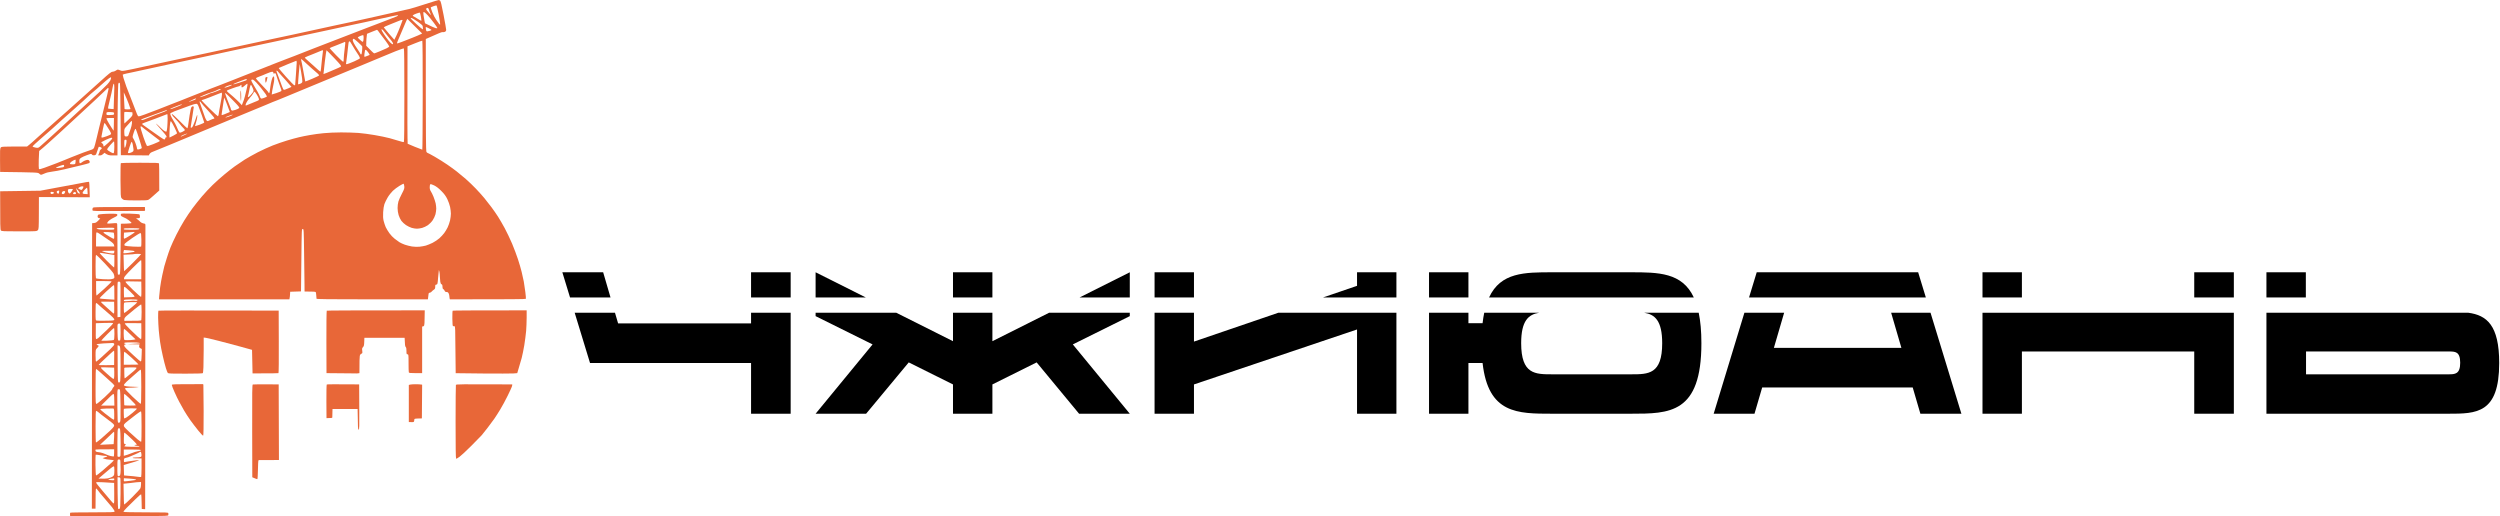<?xml version="1.0" encoding="UTF-8"?> <svg xmlns="http://www.w3.org/2000/svg" width="707" height="146" viewBox="0 0 707 146" fill="none"><path fill-rule="evenodd" clip-rule="evenodd" d="M34.209 60.502C34.298 60.383 34.963 60.354 36.692 60.413C37.992 60.472 39.175 60.546 39.308 60.59C39.5 60.65 39.574 60.842 39.574 61.197C39.574 61.7 39.559 61.715 38.465 61.73L38.894 62.056C39.145 62.233 39.5 62.544 39.692 62.751C39.899 62.958 40.283 63.151 40.594 63.195C41.111 63.269 41.126 63.299 41.126 63.906C41.126 64.246 41.111 82.405 41.052 144.002L40.091 143.928L40.047 142.004C40.032 140.938 39.988 139.976 39.943 139.858C39.884 139.695 39.396 140.095 38.288 141.19C37.416 142.048 36.278 143.158 35.776 143.662C35.258 144.18 34.874 144.668 34.918 144.742C34.963 144.831 37.239 144.89 41.273 144.89C47.141 144.89 47.554 144.905 47.599 145.142C47.628 145.29 47.628 145.526 47.599 145.66C47.554 145.911 47.141 145.926 41.229 145.926C37.756 145.926 31.519 145.941 19.844 146L19.799 145.556C19.77 145.304 19.814 145.068 19.873 144.994C19.932 144.934 22.77 144.89 26.154 144.89C31.519 144.89 32.347 144.86 32.406 144.668C32.45 144.535 32.14 144.017 31.682 143.44C31.238 142.892 30.233 141.708 29.45 140.82C28.667 139.932 27.854 138.941 27.662 138.63C27.47 138.334 27.233 138.112 27.159 138.156C27.071 138.201 27.012 139.311 27.012 143.854H25.977L26.051 63.121L26.642 63.062C27.115 63.032 27.352 62.884 28.357 61.789L27.972 61.671C27.706 61.597 27.603 61.464 27.603 61.197C27.603 60.99 27.691 60.783 27.78 60.709C27.884 60.65 28.504 60.561 29.154 60.516C29.805 60.472 30.972 60.428 31.741 60.442C33.027 60.457 33.145 60.487 33.189 60.753C33.219 60.99 33.041 61.138 32.376 61.449C31.903 61.671 31.283 62.026 31.002 62.248C30.721 62.455 30.426 62.766 30.366 62.944C30.248 63.269 30.248 63.269 31.652 63.166C33.041 63.047 33.071 63.047 33.145 63.388C33.174 63.565 33.219 66.806 33.219 70.595C33.219 74.383 33.278 77.535 33.337 77.595C33.396 77.669 33.574 77.699 33.736 77.669C34.032 77.625 34.032 77.477 34.179 63.269L35.687 63.239C36.574 63.21 37.209 63.136 37.209 63.047C37.209 62.973 36.855 62.633 36.426 62.292C36.012 61.967 35.347 61.582 34.948 61.449C34.549 61.301 34.224 61.079 34.179 60.946C34.135 60.797 34.15 60.605 34.209 60.502ZM33.263 139.444C33.293 142.255 33.367 143.928 33.455 143.958C33.529 143.987 33.706 143.943 33.825 143.869C34.002 143.75 34.047 143.084 34.091 139.68C34.12 137.461 34.091 135.492 34.046 135.315C33.987 135.078 33.854 134.974 33.603 134.974H33.233L33.263 139.444ZM39.884 136.306C39.027 136.336 38.702 136.351 38.628 136.38C38.539 136.41 37.682 136.513 36.707 136.617L34.933 136.794C34.992 141.574 35.051 142.67 35.155 142.67C35.229 142.67 36.263 141.723 37.431 140.568C38.598 139.399 39.633 138.274 39.722 138.052C39.81 137.83 39.884 137.342 39.884 136.972V136.306ZM29.066 136.38C27.558 136.306 27.189 136.321 27.174 136.484C27.174 136.588 27.972 137.609 28.948 138.748C29.938 139.888 31.017 141.175 31.357 141.59C31.697 142.019 32.051 142.374 32.155 142.374C32.302 142.374 32.332 141.723 32.302 139.473L32.273 136.573C31.238 136.513 30.1 136.439 29.066 136.38ZM35.022 135.699C34.992 136.158 34.992 136.173 35.628 136.099C35.968 136.069 36.588 135.995 36.987 135.951C37.401 135.906 37.933 135.818 38.17 135.773C38.51 135.714 38.554 135.67 38.392 135.581C38.273 135.507 37.46 135.403 36.603 135.344L35.037 135.241L35.022 135.699ZM32.081 135.3C31.933 135.3 31.578 135.359 31.283 135.403C30.987 135.463 30.692 135.537 30.632 135.596C30.559 135.64 30.854 135.729 31.283 135.773C31.697 135.833 32.11 135.832 32.184 135.803C32.273 135.758 32.332 135.625 32.332 135.507C32.332 135.374 32.214 135.285 32.081 135.3ZM32.155 131.866C32.051 131.866 31.593 132.177 31.15 132.547C30.706 132.917 29.79 133.701 29.095 134.279L27.854 135.344C29.332 135.418 30.085 135.359 30.499 135.285C30.898 135.196 31.445 135.004 31.711 134.871C31.977 134.723 32.214 134.471 32.258 134.308C32.303 134.145 32.347 133.539 32.347 132.947C32.347 132.162 32.288 131.866 32.155 131.866ZM39.795 127.782C39.722 127.752 39.589 127.782 39.5 127.856C39.426 127.93 38.938 128.181 38.406 128.403C37.874 128.61 37.179 128.921 36.854 129.069C36.529 129.232 35.997 129.409 35.672 129.469C35.111 129.587 35.081 129.631 35.037 130.135C35.022 130.445 35.066 130.682 35.155 130.682C35.229 130.682 35.776 130.593 36.367 130.475C36.958 130.371 37.904 130.238 38.48 130.179C39.456 130.105 39.485 130.105 38.997 130.297C38.717 130.401 37.697 130.727 36.736 130.993L34.992 131.496L35.081 134.456C37.372 134.634 38.436 134.737 38.923 134.826C39.411 134.9 39.855 134.93 39.914 134.9C39.973 134.856 40.032 133.672 40.032 132.236V129.646C38.037 129.646 37.52 129.587 37.52 129.498C37.52 129.424 37.919 129.35 38.436 129.35C38.953 129.35 39.515 129.306 39.707 129.247C40.002 129.143 40.047 129.054 40.002 128.477C39.973 128.122 39.884 127.796 39.795 127.782ZM33.633 129.942C33.263 129.942 33.248 129.987 33.204 130.875C33.175 131.378 33.174 132.443 33.189 133.243C33.233 134.574 33.248 134.678 33.529 134.678C33.692 134.678 33.884 134.545 33.972 134.382C34.046 134.219 34.12 133.509 34.12 132.799C34.12 132.088 34.091 131.156 34.061 130.727C34.017 130.001 34.002 129.942 33.633 129.942ZM28.164 128.714C27.603 128.595 27.115 128.551 27.056 128.595C27.012 128.626 26.982 129.958 26.997 131.526C27.012 133.257 27.085 134.411 27.174 134.456C27.248 134.501 28.105 133.864 29.051 133.05C30.012 132.236 31.105 131.274 31.49 130.904C31.874 130.534 32.199 130.209 32.199 130.164C32.199 130.135 31.682 130.061 31.046 130.001C30.425 129.957 29.701 129.839 29.465 129.735L29.021 129.557C30.1 129.232 30.381 129.084 30.337 129.025C30.307 128.965 30.026 128.906 29.716 128.906C29.421 128.906 28.711 128.817 28.164 128.714ZM33.692 121.062C33.618 121.062 33.485 121.151 33.381 121.255C33.263 121.388 33.204 122.468 33.204 125.073C33.204 127.056 33.219 128.802 33.219 128.951C33.234 129.128 33.352 129.202 33.603 129.202C33.884 129.202 33.987 129.113 34.061 128.803C34.106 128.58 34.12 126.893 34.105 125.058C34.091 123.238 34.017 121.58 33.958 121.403C33.884 121.21 33.766 121.062 33.692 121.062ZM32.273 127.056C28.297 127.056 27.115 127.086 27.056 127.13C27.012 127.16 26.982 127.308 26.997 127.456C27.012 127.604 27.174 127.752 27.351 127.796C27.544 127.826 27.987 127.9 28.356 127.944C28.726 128.003 29.391 128.225 29.834 128.433C30.278 128.64 30.913 128.877 31.238 128.951C31.563 129.01 31.933 129.084 32.051 129.099C32.228 129.128 32.273 128.936 32.273 128.092V127.056ZM35.007 128.906C35.628 128.773 36.382 128.492 37.076 128.211C37.771 127.915 38.657 127.633 39.056 127.589C39.456 127.545 39.81 127.426 39.825 127.323C39.869 127.175 39.322 127.13 37.446 127.13H35.007V128.906ZM35.303 122.409C35.096 122.232 35.066 122.409 35.037 123.86C35.007 125.458 35.007 125.502 35.332 125.576C35.657 125.635 35.657 125.65 35.421 125.902C35.273 126.05 35.155 126.213 35.155 126.242C35.155 126.287 36.115 126.331 37.298 126.361C38.643 126.375 39.441 126.346 39.441 126.242C39.441 126.168 39.19 126.094 38.879 126.094C38.584 126.094 38.229 126.035 38.111 125.946C37.933 125.843 37.978 125.813 38.288 125.813C38.51 125.798 38.702 125.754 38.702 125.695C38.702 125.635 38.199 125.073 37.564 124.452C36.928 123.83 36.204 123.164 35.968 122.972C35.716 122.779 35.421 122.527 35.303 122.409ZM32.243 122.113C32.169 122.113 31.918 122.32 31.682 122.572C31.43 122.824 30.573 123.652 29.76 124.407L28.282 125.784C31.253 125.65 32.125 125.606 32.14 125.606C32.155 125.591 32.214 124.792 32.258 123.845C32.317 122.883 32.303 122.114 32.243 122.113ZM27.204 116.193C27.071 116.179 27.026 117.17 27.026 120.618C27.026 123.06 27.071 125.102 27.13 125.132C27.189 125.177 27.884 124.674 28.652 124.008C29.421 123.342 30.529 122.365 31.105 121.817C31.697 121.284 32.214 120.678 32.258 120.47C32.332 120.16 32.228 119.997 31.416 119.36C30.913 118.946 30.071 118.31 29.539 117.925C29.007 117.555 28.312 117.007 27.987 116.711C27.662 116.43 27.307 116.193 27.204 116.193ZM39.84 116.326C39.736 116.326 39.086 116.77 38.392 117.303C37.712 117.836 36.721 118.606 36.189 119.02C35.657 119.42 35.17 119.864 35.096 120.012C35.022 120.145 35.007 120.382 35.051 120.544C35.096 120.707 35.746 121.418 36.514 122.113C37.268 122.809 38.332 123.771 38.879 124.23C39.633 124.851 39.899 125.014 39.958 124.836C40.002 124.718 40.032 122.75 40.032 120.47C40.032 117.2 39.988 116.326 39.84 116.326ZM33.884 110.155C33.795 110.081 33.603 110.051 33.441 110.081C33.174 110.14 33.16 110.288 33.189 114.787C33.233 119.064 33.248 119.449 33.485 119.538C33.662 119.597 33.81 119.538 33.943 119.346C34.091 119.138 34.12 118.102 34.091 114.669C34.061 111.812 33.987 110.229 33.884 110.155ZM31.977 115.512C31.814 115.512 30.928 115.527 30.012 115.542C29.036 115.572 28.356 115.646 28.356 115.734C28.356 115.823 28.933 116.341 29.642 116.889C30.352 117.436 31.194 118.073 31.49 118.295C31.8 118.517 32.11 118.694 32.199 118.694C32.288 118.694 32.332 118.102 32.302 117.111C32.273 115.631 32.243 115.512 31.977 115.512ZM38.702 115.586C38.702 115.498 38.022 115.453 36.914 115.483C35.923 115.498 35.081 115.557 35.037 115.616C34.992 115.675 34.977 116.267 35.007 116.948C35.022 117.629 35.066 118.235 35.096 118.295C35.125 118.354 35.406 118.265 35.702 118.088C36.012 117.91 36.81 117.303 37.475 116.756C38.155 116.193 38.702 115.675 38.702 115.586ZM32.199 111.516C32.096 111.265 31.874 111.428 30.337 112.967L28.593 114.698H32.347C32.332 112.464 32.273 111.679 32.199 111.516ZM36.544 112.582C35.805 111.872 35.17 111.339 35.125 111.398C35.081 111.472 35.066 112.182 35.081 112.996C35.111 113.81 35.14 114.535 35.14 114.595C35.155 114.654 35.879 114.698 36.781 114.698C37.667 114.698 38.406 114.669 38.406 114.624C38.406 114.595 38.288 114.402 38.14 114.225C37.992 114.032 37.283 113.307 36.544 112.582ZM27.174 104.339C27.071 104.339 27.026 106.1 27.026 109.297C27.026 114.047 27.041 114.254 27.292 114.225C27.455 114.195 28.49 113.352 29.598 112.33C30.751 111.265 31.652 110.333 31.711 110.11C31.77 109.918 31.933 109.622 32.081 109.489C32.228 109.341 32.347 109.163 32.347 109.075C32.347 109.001 32.125 108.719 31.859 108.453C31.578 108.186 30.839 107.506 30.189 106.929C29.553 106.366 28.992 105.863 28.948 105.819C28.903 105.789 28.519 105.434 28.09 105.049C27.662 104.664 27.248 104.339 27.174 104.339ZM39.81 104.546C39.721 104.516 39.322 104.812 38.909 105.197C38.495 105.582 37.8 106.203 37.357 106.559C36.928 106.929 36.204 107.565 35.776 107.965C35.347 108.379 35.007 108.808 35.037 108.927C35.066 109.075 35.347 109.193 35.82 109.252C36.219 109.311 37.224 109.37 38.037 109.385C39.456 109.415 39.47 109.43 38.628 109.533C38.14 109.592 37.224 109.652 36.588 109.652C35.85 109.667 35.406 109.74 35.347 109.859C35.288 109.977 36.056 110.821 37.446 112.153C38.672 113.322 39.721 114.239 39.81 114.21C39.899 114.18 39.958 112.434 39.958 109.371C39.958 106.322 39.899 104.575 39.81 104.546ZM33.278 102.888C33.307 107.994 33.307 108.127 33.603 108.172C33.825 108.201 33.913 108.098 34.002 107.728C34.061 107.447 34.105 105.404 34.105 103.169C34.105 100.92 34.046 98.789 33.987 98.433C33.913 97.901 33.825 97.753 33.574 97.708L33.248 97.664L33.278 102.888ZM32.273 103.969C29.701 103.865 28.815 103.865 28.637 103.895C28.371 103.969 28.637 104.25 30.219 105.656C32.022 107.254 32.125 107.313 32.243 106.988C32.303 106.795 32.332 106.041 32.317 105.301L32.273 103.969ZM36.928 103.895C35.613 103.895 35.155 103.954 35.14 104.087C35.125 104.191 35.14 104.871 35.155 105.597C35.17 106.337 35.199 106.973 35.244 107.003C35.273 107.047 35.687 106.751 36.145 106.337C36.618 105.937 37.313 105.345 37.697 105.049C38.081 104.738 38.465 104.353 38.554 104.191C38.702 103.909 38.643 103.895 36.928 103.895ZM32.243 99.173C32.169 99.173 31.756 99.529 31.297 99.943C30.854 100.372 29.908 101.245 29.199 101.897C28.49 102.548 27.898 103.14 27.913 103.199C27.913 103.258 28.889 103.288 30.086 103.273L32.273 103.229C32.332 100.077 32.303 99.174 32.243 99.173ZM35.214 99.484C35.081 99.455 35.022 99.869 35.022 101.305L35.007 103.155C38.214 103.155 39.145 103.11 39.145 103.051C39.145 102.992 38.303 102.178 37.283 101.231C36.248 100.298 35.318 99.514 35.214 99.484ZM31.756 96.998C31.46 96.998 30.352 97.042 29.273 97.116C28.15 97.19 27.322 97.309 27.322 97.397C27.322 97.471 27.455 97.575 27.617 97.619C27.78 97.649 27.913 97.753 27.913 97.841C27.913 97.915 27.706 98.182 27.47 98.433C27.026 98.863 27.026 98.877 27.026 100.579C27.026 101.615 27.085 102.281 27.174 102.281C27.248 102.281 27.898 101.749 28.608 101.112C29.317 100.476 30.455 99.425 31.135 98.789C32.022 97.945 32.347 97.531 32.317 97.323C32.273 97.087 32.14 97.013 31.756 96.998ZM37.298 96.82C36.322 96.82 35.421 96.85 35.303 96.894C35.184 96.939 35.111 97.027 35.125 97.101C35.14 97.175 35.303 97.249 35.48 97.264C35.805 97.279 35.79 97.279 35.45 97.383C35.184 97.457 35.096 97.575 35.125 97.767C35.14 97.93 35.45 98.33 35.79 98.655C36.13 98.981 37.106 99.869 37.933 100.653C38.776 101.423 39.559 102.104 39.677 102.163C39.81 102.237 39.899 102.178 39.943 102.015C39.988 101.867 40.032 101.068 40.062 100.224L40.106 98.7C39.352 98.315 39.293 98.211 39.367 97.841L39.441 97.397L35.968 97.338C38.716 97.175 39.544 97.116 39.589 97.101C39.618 97.087 39.529 97.013 39.367 96.953C39.204 96.879 38.273 96.82 37.298 96.82ZM32.243 92.78C32.169 92.75 31.342 93.505 30.381 94.467C29.436 95.429 28.652 96.258 28.652 96.317C28.652 96.376 29.391 96.391 30.307 96.347C31.224 96.302 32.051 96.213 32.155 96.154C32.288 96.095 32.347 95.577 32.362 94.438C32.362 93.55 32.317 92.795 32.243 92.78ZM33.78 91.478C33.677 91.478 33.499 91.537 33.381 91.596C33.204 91.7 33.189 92.114 33.233 93.993C33.293 96.139 33.322 96.287 33.603 96.332C33.766 96.362 33.943 96.287 34.002 96.184C34.061 96.08 34.105 95.118 34.105 94.067C34.105 93.002 34.076 91.981 34.046 91.803C34.002 91.626 33.884 91.478 33.78 91.478ZM35.79 93.549C35.45 93.224 35.125 93.002 35.066 93.061C35.007 93.106 34.963 93.683 34.978 94.349C34.992 95 35.037 95.695 35.081 95.873C35.14 96.184 35.229 96.213 36.145 96.199C36.692 96.199 37.416 96.139 37.741 96.08L38.332 95.962C36.84 94.541 36.13 93.86 35.79 93.549ZM39.958 91.403C35.82 91.329 35.303 91.359 35.303 91.507C35.303 91.611 35.909 92.291 36.662 93.031C37.416 93.772 38.421 94.719 38.879 95.148C39.352 95.562 39.795 95.917 39.884 95.917C39.973 95.917 40.017 95.089 39.988 93.653L39.958 91.403ZM31.977 91.374C31.889 91.3 30.765 91.285 29.465 91.329L27.1 91.403C27.041 94.763 27.085 95.754 27.159 95.843C27.248 95.932 27.47 95.844 27.795 95.592C28.061 95.37 29.14 94.364 30.204 93.342C31.386 92.218 32.066 91.448 31.977 91.374ZM39.929 86.105C39.855 86.061 38.997 86.697 38.022 87.481C37.047 88.281 36.012 89.154 35.702 89.42C35.332 89.761 35.155 90.042 35.155 90.323V90.737C39.485 90.737 39.884 90.693 39.958 90.516C39.988 90.382 40.032 89.361 40.047 88.222C40.047 87.097 40.002 86.135 39.929 86.105ZM27.204 85.691C27.071 85.706 27.026 86.283 27.026 88.147C27.026 90.545 27.026 90.59 27.351 90.663C27.544 90.708 28.711 90.723 29.982 90.693C32.14 90.663 32.273 90.634 32.317 90.368C32.347 90.131 31.844 89.613 30.174 88.192C28.962 87.171 27.854 86.194 27.691 86.016C27.529 85.839 27.307 85.691 27.204 85.691ZM33.692 79.638C33.544 79.638 33.367 79.682 33.307 79.727C33.233 79.787 33.189 82.051 33.204 84.758L33.233 89.701L34.046 89.627C34.105 82.391 34.091 80.141 34.046 79.963C34.002 79.771 33.854 79.638 33.692 79.638ZM32.273 85.336C29.214 85.262 28.489 85.306 28.519 85.38C28.549 85.469 29.273 86.15 30.13 86.904C30.972 87.659 31.756 88.355 31.859 88.458C31.962 88.577 32.11 88.665 32.199 88.665C32.288 88.665 32.332 88.029 32.302 86.993L32.273 85.336ZM37.002 85.439C35.687 85.469 35.14 85.528 35.081 85.661C35.037 85.765 35.007 86.446 35.007 87.186C35.007 87.97 35.066 88.517 35.155 88.517C35.229 88.517 36.086 87.866 37.032 87.082C37.992 86.298 38.79 85.602 38.805 85.528C38.835 85.454 38.007 85.424 37.002 85.439ZM36.987 84.67C35.731 84.684 35.111 84.744 35.051 84.862C35.007 84.951 35.022 85.084 35.096 85.158C35.17 85.217 35.835 85.202 36.588 85.114C37.342 85.025 38.037 84.995 38.14 85.055C38.244 85.099 38.48 85.099 38.657 85.055C38.85 84.995 38.953 84.892 38.923 84.818C38.879 84.729 38.096 84.67 36.987 84.67ZM32.228 80.629C32.154 80.585 31.179 81.399 30.071 82.42C28.962 83.456 28.09 84.344 28.164 84.388C28.223 84.448 29.199 84.551 30.307 84.611L32.347 84.744C32.361 81.591 32.317 80.659 32.228 80.629ZM35.258 81.103C35.199 81.118 35.111 81.207 35.066 81.31C35.037 81.414 35.022 82.095 35.037 82.805L35.081 84.107C37.253 84.063 37.948 83.989 38.037 83.9C38.135 83.801 37.717 83.313 36.781 82.435C35.997 81.71 35.317 81.103 35.258 81.103ZM39.958 79.623C36.175 79.519 35.569 79.549 35.495 79.682C35.436 79.786 36.234 80.659 37.593 81.961C38.805 83.13 39.855 84.033 39.914 83.959C39.973 83.9 40.017 82.894 39.988 81.739L39.958 79.623ZM27.174 81.562C27.174 82.701 27.233 83.604 27.307 83.589C27.366 83.574 28.342 82.716 29.45 81.71C30.558 80.688 31.49 79.771 31.534 79.667C31.593 79.519 31.105 79.49 29.391 79.49H27.174V81.562ZM27.204 72.105C27.056 72.09 27.026 72.815 27.026 75.301C27.026 77.077 27.071 78.602 27.13 78.691C27.204 78.779 28.031 78.898 29.169 78.957C30.411 79.031 31.297 79.016 31.711 78.898C32.258 78.764 32.347 78.691 32.347 78.335C32.347 78.113 32.258 77.699 32.14 77.418C32.022 77.122 30.913 75.819 29.657 74.502C28.416 73.185 27.307 72.105 27.204 72.105ZM39.914 73.555C39.84 73.511 38.731 74.561 37.431 75.864C35.687 77.625 35.081 78.35 35.081 78.602V78.972H39.958C40.017 74.843 39.973 73.599 39.914 73.555ZM38.938 71.794C38.421 71.794 37.978 71.823 37.948 71.853C37.904 71.897 37.224 71.942 36.411 71.971L34.933 72.031C35.007 75.567 35.066 76.633 35.096 76.678C35.125 76.707 36.219 75.686 37.52 74.384C38.82 73.081 39.884 71.957 39.884 71.897C39.884 71.838 39.456 71.794 38.938 71.794ZM28.622 71.527C28.416 71.483 28.238 71.513 28.224 71.587C28.209 71.661 29.096 72.608 30.189 73.718C31.283 74.813 32.214 75.671 32.273 75.642C32.317 75.597 32.347 74.783 32.347 73.836V72.119C29.761 71.72 28.844 71.572 28.622 71.527ZM32.347 70.906C29.569 70.906 28.8 70.95 28.829 71.009C28.874 71.069 29.361 71.231 29.923 71.379C30.485 71.527 31.238 71.661 31.608 71.675C32.228 71.705 32.273 71.69 32.302 71.305L32.347 70.906ZM34.963 71.098C34.904 71.305 34.874 71.528 34.904 71.587C34.948 71.661 35.525 71.631 36.204 71.527C36.884 71.424 37.593 71.305 37.8 71.261C38.037 71.202 38.126 71.128 38.022 71.039C37.948 70.95 37.239 70.847 36.47 70.802L35.066 70.699L34.963 71.098ZM39.722 65.903C39.603 65.889 38.554 66.525 37.401 67.309C36.248 68.094 35.258 68.878 35.199 69.041C35.14 69.219 35.184 69.396 35.318 69.485C35.436 69.559 36.5 69.677 37.667 69.737C38.835 69.796 39.854 69.796 39.914 69.737C39.973 69.677 40.002 68.804 39.988 67.783C39.958 66.273 39.899 65.933 39.722 65.903ZM27.381 65.711C27.204 65.711 27.159 66.037 27.159 67.709V69.707H32.332C32.273 68.967 31.977 68.701 30.558 67.753C29.627 67.132 28.578 66.421 28.238 66.17C27.884 65.918 27.499 65.711 27.381 65.711ZM30.603 65.637C29.701 65.578 29.243 65.608 29.243 65.711C29.228 65.785 29.48 66.007 29.79 66.2C30.086 66.392 30.736 66.791 31.224 67.073C31.711 67.369 32.169 67.576 32.228 67.546C32.288 67.517 32.317 67.117 32.302 66.658C32.273 66.2 32.199 65.8 32.11 65.785C32.036 65.755 31.357 65.696 30.603 65.637ZM37.845 65.593C37.697 65.608 37.017 65.652 36.322 65.696L35.066 65.785C34.977 67.472 34.992 67.546 35.244 67.472C35.391 67.428 36.101 67.028 36.81 66.584C37.519 66.14 38.096 65.741 38.096 65.667C38.096 65.608 37.978 65.578 37.845 65.593ZM32.332 64.675C32.332 64.394 32.243 64.379 30.529 64.409C29.524 64.424 28.401 64.453 28.017 64.483C27.632 64.512 27.307 64.572 27.307 64.631C27.307 64.705 27.617 64.793 28.017 64.868C28.401 64.927 29.524 64.971 30.529 64.971C32.243 64.971 32.332 64.956 32.332 64.675ZM37.209 64.527C35.347 64.527 34.992 64.557 34.992 64.749C34.992 64.942 35.303 64.971 36.884 64.971C37.919 64.971 38.909 64.942 39.101 64.897C39.278 64.853 39.426 64.749 39.426 64.675C39.426 64.586 38.598 64.527 37.209 64.527Z" fill="#E86738"></path><path d="M71.497 108.734C71.615 108.69 73.315 108.66 78.812 108.705L78.886 130.09L76.182 130.105C74.704 130.12 73.403 130.12 73.3 130.105C73.211 130.105 73.093 130.179 73.064 130.268C73.019 130.371 72.975 131.57 72.945 132.932C72.916 134.279 72.856 135.433 72.783 135.477C72.723 135.522 72.383 135.433 71.349 134.974L71.319 121.891C71.29 110.57 71.32 108.794 71.497 108.734Z" fill="#E86738"></path><path d="M128.929 108.853C129.003 108.66 129.993 108.631 144.875 108.705L144.831 109.075C144.816 109.282 144.269 110.51 143.619 111.812C142.984 113.115 142.008 114.92 141.461 115.808C140.929 116.696 140.176 117.866 139.806 118.398C139.437 118.931 138.594 120.056 137.944 120.914C137.294 121.773 136.525 122.735 136.244 123.06C135.964 123.386 134.619 124.747 133.274 126.094C131.929 127.441 130.451 128.817 129.978 129.158C129.52 129.513 129.062 129.765 128.988 129.72C128.884 129.675 128.84 126.064 128.84 119.36C128.84 113.707 128.884 108.971 128.929 108.853Z" fill="#E86738"></path><path d="M57.516 108.956C57.545 109.149 57.575 112.405 57.59 116.208C57.605 120.692 57.545 123.164 57.457 123.208C57.368 123.253 56.747 122.601 56.067 121.758C55.388 120.929 54.397 119.612 53.836 118.842C53.289 118.073 52.491 116.844 52.062 116.104C51.634 115.364 51.028 114.269 50.703 113.662C50.363 113.056 49.757 111.783 49.343 110.85C48.929 109.918 48.589 109.03 48.589 108.882C48.589 108.645 48.9 108.631 57.457 108.631L57.516 108.956Z" fill="#E86738"></path><path d="M92.409 108.734C92.483 108.675 94.567 108.645 101.572 108.705L101.602 115.098C101.646 120.707 101.617 121.506 101.425 121.506C101.232 121.506 101.203 121.062 101.129 115.66H94.035L94.005 116.77C94.005 117.377 93.976 117.969 93.976 118.058C93.961 118.191 93.695 118.25 92.335 118.25L92.306 113.544C92.291 110.954 92.335 108.779 92.409 108.734Z" fill="#E86738"></path><path d="M117.534 108.66C118.184 108.66 118.864 108.69 119.381 108.779L119.307 118.324L118.229 118.354C117.238 118.398 117.164 118.413 117.164 118.724C117.164 118.916 117.105 119.153 117.046 119.257C116.987 119.375 116.706 119.434 115.613 119.36V108.867L115.982 108.764C116.189 108.705 116.884 108.66 117.534 108.66Z" fill="#E86738"></path><path d="M44.82 87.866C44.894 87.807 52.565 87.778 78.812 87.837L78.842 96.643C78.872 101.688 78.827 105.477 78.754 105.523C78.68 105.567 76.995 105.597 71.423 105.597L71.275 98.937L70.906 98.833C70.699 98.774 69.398 98.404 68.024 98.034C66.635 97.649 63.886 96.924 61.89 96.406C59.895 95.888 58.122 95.459 57.604 95.459V98.892C57.604 100.787 57.56 103.021 57.531 103.85C57.486 104.694 57.427 105.449 57.383 105.523C57.338 105.611 55.535 105.671 52.461 105.671C48.693 105.685 47.599 105.641 47.466 105.493C47.362 105.389 47.126 104.768 46.919 104.117C46.712 103.465 46.313 101.897 46.032 100.639C45.737 99.381 45.397 97.605 45.279 96.717C45.146 95.829 44.983 94.319 44.894 93.387C44.82 92.454 44.732 90.841 44.717 89.82C44.702 88.799 44.746 87.911 44.82 87.866Z" fill="#E86738"></path><path d="M148.94 89.79C148.94 90.915 148.866 92.632 148.792 93.609C148.703 94.585 148.467 96.376 148.275 97.605C148.068 98.818 147.742 100.461 147.536 101.231C147.329 102 146.959 103.288 146.279 105.523L145.2 105.611C144.624 105.656 140.708 105.656 136.525 105.626C132.343 105.582 128.899 105.537 128.87 105.537C128.855 105.519 128.825 102.546 128.796 98.907C128.766 93.135 128.736 92.277 128.544 92.262C128.426 92.247 128.234 92.232 128.131 92.232C127.998 92.203 127.953 91.655 127.924 90.086C127.909 88.917 127.953 87.911 128.027 87.866C128.101 87.807 132.83 87.763 148.94 87.763V89.79Z" fill="#E86738"></path><path d="M120.076 90.012C120.046 92.232 120.046 92.277 119.381 92.351V105.523H117.534C116.026 105.523 115.672 105.478 115.613 105.301C115.568 105.182 115.539 103.983 115.539 102.637C115.539 100.298 115.524 100.195 115.243 100.195C114.977 100.195 114.948 100.091 114.948 99.262C114.962 98.611 114.888 98.285 114.726 98.123C114.563 97.96 114.489 97.56 114.43 95.533H103.05L103.006 96.672C102.976 97.62 102.917 97.886 102.666 98.152C102.385 98.448 102.356 98.596 102.444 99.188C102.518 99.839 102.504 99.913 102.193 100.032C101.986 100.106 101.824 100.328 101.75 100.653C101.691 100.935 101.646 102.133 101.646 105.523L101.232 105.582C101.011 105.611 100.597 105.626 100.316 105.597C100.035 105.567 98.114 105.552 92.335 105.523L92.306 96.746C92.291 91.907 92.335 87.912 92.409 87.866C92.483 87.807 98.735 87.763 120.12 87.763L120.076 90.012Z" fill="#E86738"></path><path fill-rule="evenodd" clip-rule="evenodd" d="M124.111 0C124.155 0 124.303 0.074 124.45 0.178C124.643 0.326 124.879 1.302 125.441 4.218C125.855 6.334 126.18 8.229 126.18 8.436C126.18 8.673 126.061 8.865 125.855 8.984C125.662 9.072 125.382 9.117 125.219 9.087C125.056 9.043 124.524 9.205 124.037 9.442C123.549 9.679 122.529 10.123 120.416 11.026V26.758C120.416 36.881 120.475 42.608 120.564 42.845C120.637 43.053 120.785 43.215 120.859 43.215C120.933 43.215 121.894 43.719 122.973 44.34C124.037 44.962 125.662 45.968 126.549 46.59C127.436 47.197 128.633 48.07 129.209 48.529C129.786 48.973 130.909 49.92 131.722 50.615C132.535 51.326 133.821 52.554 134.589 53.368C135.358 54.167 136.422 55.366 136.968 56.017C137.501 56.668 138.417 57.838 138.993 58.607C139.57 59.377 140.397 60.576 140.841 61.271C141.284 61.967 142.141 63.432 142.732 64.527C143.324 65.622 144.255 67.591 144.816 68.893C145.363 70.195 146.117 72.193 146.486 73.333C146.856 74.473 147.329 76.071 147.521 76.885C147.728 77.699 147.994 78.927 148.127 79.623C148.245 80.319 148.452 81.665 148.57 82.627C148.688 83.574 148.762 84.433 148.718 84.507C148.673 84.61 144.919 84.655 127.214 84.655L127.14 84.329C127.096 84.137 127.066 83.856 127.066 83.693C127.066 83.53 126.993 83.219 126.889 82.997C126.751 82.706 126.612 82.597 126.352 82.584L126.244 82.582C125.982 82.569 125.833 82.463 125.736 82.213C125.662 82.006 125.485 81.813 125.367 81.769C125.234 81.725 125.145 81.517 125.145 81.251C125.145 81.014 125.116 80.703 125.071 80.585C125.027 80.466 124.909 80.363 124.805 80.363C124.702 80.363 124.584 80.067 124.51 79.667C124.451 79.268 124.406 78.631 124.391 78.217C124.391 77.817 124.332 77.21 124.273 76.885C124.199 76.559 124.125 76.323 124.111 76.367C124.081 76.412 123.992 77.344 123.904 78.439C123.756 80.348 123.726 80.437 123.401 80.481C123.12 80.511 123.076 80.6 123.076 81.103C123.076 81.591 123.002 81.739 122.662 81.947C122.441 82.094 122.175 82.331 122.071 82.465C121.982 82.612 121.746 82.746 121.554 82.775C121.303 82.79 121.214 82.909 121.184 83.249C121.17 83.486 121.125 83.915 121.007 84.655H105.267C92.779 84.655 89.527 84.61 89.513 84.477C89.513 84.374 89.468 83.959 89.439 83.545C89.409 83.145 89.35 82.716 89.306 82.627C89.261 82.494 88.773 82.435 86.128 82.435L86.113 80.259C86.099 79.046 86.04 75.079 85.995 71.409C85.907 64.882 85.906 64.749 85.611 64.749C85.315 64.749 85.315 64.882 85.227 73.555C85.182 78.393 85.138 82.374 85.123 82.405C85.108 82.42 84.414 82.45 82.064 82.509L82.02 83.249C82.005 83.663 81.96 84.137 81.842 84.655H44.968L45.013 83.871C45.042 83.456 45.16 82.302 45.279 81.325C45.412 80.348 45.678 78.779 45.885 77.847C46.077 76.915 46.343 75.775 46.461 75.331C46.594 74.887 46.904 73.851 47.156 73.037C47.392 72.223 47.865 70.891 48.175 70.077C48.501 69.263 49.254 67.591 49.875 66.377C50.481 65.149 51.501 63.343 52.121 62.337C52.742 61.33 53.777 59.791 54.427 58.918C55.077 58.03 56.289 56.52 57.102 55.559C57.93 54.582 59.289 53.131 60.132 52.317C60.974 51.489 62.437 50.186 63.368 49.417C64.299 48.632 65.659 47.566 66.398 47.034C67.137 46.516 68.393 45.657 69.206 45.139C70.019 44.636 71.674 43.704 72.901 43.067C74.113 42.446 76.019 41.573 77.113 41.143C78.207 40.714 80.039 40.078 81.177 39.737C82.315 39.397 83.837 38.968 84.576 38.805C85.315 38.627 86.705 38.346 87.68 38.184C88.655 38.006 90.385 37.769 91.523 37.666C92.661 37.547 94.892 37.444 96.474 37.444C98.055 37.444 100.257 37.517 101.351 37.592C102.444 37.68 104.513 37.947 105.932 38.198C107.351 38.435 109.287 38.835 110.218 39.086C111.149 39.338 112.406 39.708 112.982 39.9C113.573 40.093 114.135 40.226 114.209 40.181C114.312 40.137 114.356 35.564 114.356 26.936C114.356 18.307 114.312 13.734 114.209 13.69C114.135 13.646 113.085 14.015 111.873 14.489C110.676 14.977 108.962 15.673 108.075 16.058C107.188 16.443 105.193 17.271 103.641 17.908C102.09 18.529 98.247 20.128 95.07 21.46C91.892 22.777 88.049 24.375 86.498 25.012C84.946 25.633 82.626 26.61 81.325 27.158C80.024 27.705 78.798 28.208 78.591 28.282C78.384 28.342 77.734 28.593 77.142 28.845C76.566 29.096 75.591 29.511 74.999 29.748C74.423 29.999 72.206 30.902 70.093 31.775C67.979 32.634 64.58 34.039 62.555 34.898C60.516 35.742 57.663 36.94 56.2 37.547C54.737 38.139 53.111 38.82 52.58 39.057C52.047 39.294 49.786 40.226 47.555 41.143C45.323 42.046 43.239 42.904 42.914 43.038C42.604 43.171 42.278 43.437 42.086 43.955L34.179 43.881L34.105 33.818C34.061 28.283 33.987 23.666 33.913 23.561C33.854 23.473 33.751 23.384 33.662 23.384C33.574 23.384 33.485 23.561 33.441 23.798C33.411 24.02 33.337 26.492 33.293 29.304C33.248 32.116 33.219 36.556 33.219 43.955H31.918C30.795 43.955 30.558 43.911 29.524 43.215L29.14 43.585C28.874 43.822 28.578 43.955 28.253 43.955C27.972 43.955 27.751 43.941 27.75 43.911C27.75 43.896 27.839 43.674 27.972 43.437C28.09 43.201 28.194 42.875 28.194 42.727C28.194 42.594 28.327 42.387 28.489 42.283C28.652 42.194 28.785 42.017 28.785 41.913C28.785 41.824 28.608 41.661 28.371 41.587C28.135 41.484 27.943 41.484 27.898 41.573C27.854 41.647 27.706 42.091 27.558 42.564C27.396 43.053 27.233 43.541 27.174 43.659C27.1 43.778 26.864 43.896 26.627 43.926C26.342 43.955 26.135 43.881 26.007 43.704C25.829 43.452 25.77 43.452 24.603 43.867C23.938 44.103 23.169 44.459 22.903 44.636C22.504 44.932 22.43 45.08 22.43 45.583C22.43 46.013 22.489 46.175 22.652 46.175C22.77 46.175 23.051 46.013 23.272 45.82C23.509 45.628 23.967 45.391 24.307 45.302C24.824 45.169 24.987 45.184 25.164 45.361C25.282 45.48 25.386 45.687 25.386 45.805C25.386 45.924 25.297 46.072 25.194 46.131C25.105 46.205 23.982 46.486 22.726 46.797C21.469 47.093 19.43 47.581 18.218 47.877C16.991 48.173 15.425 48.469 14.7 48.543C13.902 48.632 13.104 48.825 12.602 49.061C12.159 49.269 11.7 49.431 11.597 49.431C11.508 49.431 11.272 49.283 11.08 49.091C10.74 48.765 10.666 48.765 0.04 48.617L0.01 45.361C-0.02 42.683 0.01 42.046 0.187 41.765C0.409 41.44 0.439 41.439 7.651 41.439L8.345 40.877C8.745 40.566 9.587 39.812 10.237 39.205C10.887 38.598 11.893 37.71 12.454 37.221C13.016 36.733 16.149 33.966 19.4 31.065C22.652 28.164 26.672 24.553 28.342 23.043C30.943 20.69 31.445 20.291 31.844 20.291C32.11 20.276 32.509 20.142 32.731 19.98C32.968 19.802 33.234 19.669 33.322 19.684C33.426 19.684 33.766 19.787 34.061 19.921C34.623 20.172 34.682 20.157 41.273 18.722C44.939 17.937 48.796 17.094 49.845 16.872C50.895 16.65 54.929 15.791 58.787 14.963C62.644 14.134 67.595 13.068 69.797 12.58C71.999 12.091 75.088 11.425 76.669 11.1C78.251 10.759 80.956 10.197 82.655 9.827C84.355 9.457 87.384 8.791 89.38 8.362C91.375 7.918 93.636 7.429 94.404 7.267C95.173 7.119 97.671 6.571 99.947 6.083C102.223 5.579 104.824 5.002 105.711 4.81C106.597 4.603 109.006 4.07 111.031 3.611C113.071 3.167 115.258 2.664 115.908 2.501C116.558 2.338 118.214 1.835 119.603 1.376C120.992 0.918 122.544 0.429 123.076 0.281C123.608 0.133 124.066 0.015 124.111 0ZM114.12 51.947C114.046 51.947 113.529 52.228 112.952 52.569C112.391 52.909 111.548 53.531 111.105 53.96C110.662 54.389 109.996 55.218 109.642 55.825C109.287 56.417 108.873 57.275 108.711 57.719C108.548 58.193 108.4 59.14 108.356 60.013C108.297 61.079 108.326 61.76 108.489 62.455C108.622 62.988 108.888 63.787 109.08 64.231C109.287 64.675 109.76 65.46 110.13 65.963C110.499 66.481 111.164 67.176 111.593 67.502C112.021 67.842 112.627 68.286 112.952 68.493C113.277 68.701 113.972 69.011 114.504 69.204C115.036 69.381 115.938 69.618 116.499 69.707C117.091 69.796 117.992 69.825 118.568 69.781C119.145 69.722 119.972 69.574 120.416 69.455C120.859 69.322 121.731 68.967 122.337 68.671C122.943 68.36 123.815 67.783 124.258 67.383C124.702 66.984 125.323 66.318 125.618 65.918C125.914 65.519 126.357 64.793 126.593 64.305C126.83 63.817 127.14 62.929 127.273 62.337C127.406 61.76 127.51 60.886 127.51 60.413C127.51 59.954 127.406 59.11 127.288 58.533C127.17 57.956 126.815 56.964 126.505 56.313C126.076 55.44 125.633 54.833 124.82 54.019C124.081 53.264 123.431 52.761 122.78 52.436C122.16 52.14 121.776 52.021 121.672 52.11C121.598 52.199 121.524 52.569 121.524 52.954C121.524 53.417 121.628 53.797 121.835 54.093C122.012 54.33 122.352 55.04 122.603 55.647C122.84 56.254 123.12 57.112 123.209 57.527C123.298 57.956 123.372 58.622 123.372 59.007C123.372 59.406 123.268 60.117 123.15 60.605C123.017 61.094 122.662 61.863 122.352 62.307C122.056 62.751 121.436 63.373 121.007 63.684C120.564 63.98 119.825 64.335 119.381 64.453C118.938 64.572 118.273 64.675 117.903 64.675C117.534 64.675 116.869 64.572 116.425 64.438C115.982 64.305 115.258 63.95 114.814 63.654C114.371 63.358 113.795 62.825 113.514 62.455C113.248 62.085 112.893 61.36 112.731 60.827C112.553 60.235 112.435 59.466 112.435 58.829C112.435 58.252 112.538 57.423 112.671 56.979C112.804 56.535 113.248 55.529 113.662 54.759C114.327 53.486 114.401 53.279 114.327 52.643C114.282 52.258 114.179 51.947 114.12 51.947ZM30.588 24.864C30.514 24.864 30.293 25.041 30.086 25.278C29.893 25.5 28.504 26.802 27.012 28.194C25.519 29.585 23.287 31.642 22.061 32.782C20.834 33.921 19.208 35.416 18.454 36.111C17.701 36.807 16.858 37.577 16.607 37.813C16.341 38.05 15.543 38.79 14.804 39.441C14.08 40.093 13.459 40.655 13.415 40.699C13.37 40.744 12.838 41.203 12.232 41.735C11.627 42.253 11.109 42.682 11.08 42.697C11.065 42.697 11.006 43.793 10.961 45.139C10.917 46.486 10.947 47.67 11.006 47.774C11.094 47.922 11.449 47.848 12.602 47.433C13.415 47.137 14.952 46.575 16.001 46.161C17.065 45.746 18.055 45.347 18.218 45.273C18.381 45.213 19.282 44.843 20.213 44.459C21.144 44.074 22.607 43.497 23.465 43.186C24.322 42.86 25.327 42.505 25.726 42.387C26.273 42.224 26.465 42.076 26.627 41.706C26.746 41.439 27.041 40.315 27.292 39.219C27.544 38.124 28.401 34.557 29.228 31.302C30.041 28.046 30.706 25.263 30.706 25.13C30.706 24.982 30.647 24.864 30.588 24.864ZM17.893 46.634C17.745 46.649 17.228 46.812 16.74 46.989C16.252 47.182 15.839 47.389 15.824 47.448C15.794 47.522 16.164 47.537 16.637 47.478C17.095 47.419 17.627 47.344 17.819 47.3C18.026 47.241 18.144 47.093 18.144 46.915C18.144 46.723 18.055 46.619 17.893 46.634ZM21.292 45.139C21.233 45.154 20.982 45.258 20.73 45.391C20.494 45.509 20.169 45.731 20.021 45.865C19.888 45.998 19.77 46.19 19.77 46.294C19.77 46.412 20.016 46.471 20.509 46.471C21.159 46.471 21.262 46.427 21.322 46.146C21.366 45.953 21.395 45.657 21.395 45.48C21.395 45.287 21.351 45.139 21.292 45.139ZM32.228 39.974C32.169 39.974 31.696 40.448 31.194 41.01C30.677 41.572 30.278 42.135 30.307 42.268C30.322 42.387 30.721 42.712 31.194 42.964C31.933 43.363 32.081 43.408 32.199 43.215C32.273 43.097 32.332 42.313 32.332 41.484C32.332 40.64 32.288 39.959 32.228 39.974ZM37.239 40.108C37.15 40.108 36.884 40.759 36.633 41.558C36.382 42.342 36.175 43.082 36.175 43.186C36.175 43.304 36.322 43.334 36.662 43.275C36.928 43.215 37.283 43.067 37.475 42.934C37.756 42.742 37.8 42.594 37.741 42.105C37.712 41.78 37.608 41.203 37.534 40.818C37.446 40.418 37.313 40.108 37.239 40.108ZM119.426 11.514C119.351 11.485 118.376 11.825 117.268 12.284L115.243 13.098C115.199 25.367 115.199 31.568 115.214 34.779C115.228 37.991 115.258 40.64 115.287 40.655C115.302 40.685 116.219 41.055 117.312 41.513C118.406 41.957 119.351 42.327 119.426 42.327C119.485 42.327 119.529 35.401 119.544 26.95C119.559 17.937 119.499 11.544 119.426 11.514ZM38.406 36.511C38.362 36.437 38.273 36.437 38.214 36.511C38.155 36.571 37.978 37.029 37.815 37.517C37.638 38.006 37.505 38.539 37.505 38.702C37.52 38.864 37.608 39.101 37.726 39.219C37.83 39.338 38.096 39.9 38.318 40.477C38.525 41.055 38.702 41.617 38.702 41.735C38.702 41.854 38.746 42.046 38.805 42.165C38.894 42.313 39.027 42.327 39.47 42.194C39.766 42.105 40.047 41.957 40.091 41.883C40.135 41.809 39.796 40.581 39.337 39.19C38.894 37.784 38.465 36.57 38.406 36.511ZM31.401 21.963C31.371 21.771 31.253 21.815 30.78 22.17C30.455 22.407 29.539 23.191 28.726 23.916C27.928 24.642 26.908 25.544 26.435 25.914C25.977 26.284 25.297 26.876 24.928 27.246C24.558 27.602 23.967 28.164 23.598 28.49C23.243 28.815 22.356 29.614 21.617 30.266C20.893 30.902 19.06 32.53 17.553 33.877C16.046 35.223 14.76 36.407 14.671 36.496C14.597 36.585 13.311 37.695 11.833 38.968C10.341 40.255 9.158 41.365 9.203 41.439C9.247 41.513 9.616 41.661 10.015 41.735C10.71 41.869 10.784 41.854 11.242 41.499C11.493 41.277 12.306 40.566 13.045 39.9C13.769 39.249 14.804 38.302 15.336 37.813C15.868 37.325 16.71 36.57 17.183 36.126C17.671 35.682 18.543 34.883 19.105 34.35C19.681 33.818 20.937 32.648 21.913 31.746C22.888 30.843 24.144 29.688 24.721 29.156C25.282 28.623 26.08 27.898 26.494 27.528C26.893 27.158 27.75 26.358 28.416 25.752C29.066 25.145 29.908 24.316 30.307 23.902C30.692 23.502 31.105 22.94 31.224 22.688C31.342 22.422 31.43 22.096 31.401 21.963ZM35.48 39.516C35.155 39.516 35.14 39.575 35.14 40.625C35.14 41.232 35.199 41.765 35.258 41.795C35.317 41.839 35.45 41.617 35.539 41.321C35.643 41.025 35.746 40.492 35.776 40.152C35.82 39.575 35.79 39.516 35.48 39.516ZM31.49 38.938C31.342 38.938 30.662 39.219 29.967 39.53C29.273 39.856 28.682 40.167 28.637 40.211C28.593 40.255 28.726 40.404 28.903 40.537C29.095 40.67 29.243 40.921 29.243 41.114C29.228 41.291 29.288 41.439 29.347 41.439C29.406 41.439 29.967 40.981 30.603 40.403C31.224 39.841 31.741 39.264 31.741 39.145C31.741 39.027 31.623 38.923 31.49 38.938ZM40.165 35.889C39.795 35.638 39.781 35.638 39.751 35.978C39.736 36.171 40.091 37.399 40.535 38.702C40.978 40.004 41.436 41.143 41.539 41.232C41.672 41.365 42.116 41.247 43.343 40.759C44.244 40.404 45.042 40.033 45.116 39.959C45.215 39.861 45.185 39.752 45.027 39.634C44.894 39.53 43.993 38.849 43.032 38.124C42.057 37.399 41.111 36.659 40.904 36.481C40.697 36.304 40.372 36.038 40.165 35.889ZM47.303 32.264C47.244 32.264 47.082 32.338 46.963 32.397C46.845 32.471 45.544 32.974 44.081 33.507C42.618 34.054 41.141 34.587 40.786 34.72C40.431 34.853 40.15 35.002 40.165 35.046C40.165 35.105 40.461 35.357 40.83 35.593C41.185 35.83 42.471 36.748 43.668 37.606C44.88 38.465 46.003 39.249 46.195 39.338C46.446 39.471 46.55 39.471 46.668 39.338C46.757 39.234 46.771 39.086 46.712 39.027C46.653 38.968 46.712 38.923 46.86 38.923C47.023 38.923 47.111 38.805 47.111 38.627C47.111 38.45 46.387 37.547 45.382 36.452C44.421 35.416 43.904 34.765 44.229 35.031C44.554 35.283 45.116 35.801 45.486 36.185C45.855 36.57 46.343 36.97 46.564 37.088C46.786 37.207 47.022 37.251 47.082 37.207C47.141 37.162 47.23 36.644 47.289 36.067C47.348 35.475 47.392 34.38 47.407 33.64C47.407 32.885 47.362 32.264 47.303 32.264ZM29.554 34.779C29.48 34.779 29.288 35.534 29.11 36.452C28.933 37.355 28.756 38.287 28.711 38.524C28.652 38.835 28.696 38.923 28.903 38.909C29.036 38.894 29.657 38.716 30.263 38.494C31.017 38.228 31.386 38.021 31.416 37.858C31.43 37.71 31.238 37.266 30.972 36.866C30.706 36.481 30.307 35.845 30.086 35.46C29.864 35.09 29.613 34.78 29.554 34.779ZM48.412 34.365C48.249 34.202 48.205 34.276 48.116 34.809C48.057 35.164 47.983 36.23 47.939 37.192C47.894 38.139 47.909 38.908 47.968 38.894C48.028 38.864 48.53 38.613 49.077 38.331C49.624 38.05 50.082 37.754 50.067 37.666C50.067 37.577 49.742 36.852 49.343 36.038C48.944 35.224 48.53 34.469 48.412 34.365ZM52.949 37.754C52.875 37.754 52.476 37.887 52.062 38.05C51.663 38.213 51.264 38.42 51.19 38.494C51.102 38.583 51.102 38.627 51.19 38.627C51.264 38.613 51.722 38.42 52.21 38.184C52.698 37.962 53.038 37.769 52.949 37.754ZM37.254 34.188C37.194 34.202 37.047 34.306 36.928 34.454C36.81 34.587 36.367 35.09 35.923 35.564C35.155 36.393 35.14 36.422 35.14 37.34C35.14 37.843 35.199 38.346 35.258 38.45C35.317 38.553 35.554 38.627 35.805 38.598C36.189 38.553 36.278 38.465 36.441 37.888C36.544 37.517 36.781 36.852 36.958 36.407C37.12 35.964 37.283 35.283 37.313 34.898C37.342 34.498 37.313 34.188 37.254 34.188ZM55.521 29.348C55.328 29.333 54.53 29.555 53.762 29.836C52.993 30.132 51.826 30.561 51.175 30.798C50.525 31.02 49.697 31.331 49.328 31.479C48.959 31.627 48.53 31.82 48.367 31.923C48.101 32.086 48.087 32.13 48.279 32.663C48.397 32.974 48.737 33.625 49.047 34.114C49.358 34.602 49.757 35.342 49.919 35.742C50.097 36.156 50.333 36.703 50.451 36.97C50.569 37.221 50.732 37.473 50.806 37.517C50.895 37.562 51.264 37.444 51.619 37.266C51.988 37.074 52.284 36.866 52.284 36.778C52.284 36.689 52.077 36.422 51.826 36.185C51.56 35.949 51.102 35.416 50.806 35.002C50.496 34.602 50.038 34.054 49.771 33.818C49.52 33.581 49.106 33.122 48.87 32.826C48.56 32.411 48.5 32.264 48.663 32.264C48.781 32.264 49.771 33.166 50.85 34.261C51.929 35.371 52.875 36.26 52.949 36.26C53.038 36.26 53.141 35.919 53.2 35.49C53.259 35.061 53.452 33.773 53.614 32.634C53.791 31.494 54.028 30.443 54.131 30.31C54.249 30.162 54.442 30.044 54.56 30.044C54.693 30.044 54.796 30.162 54.796 30.31C54.796 30.443 54.604 31.76 54.353 33.225C54.117 34.691 53.91 35.934 53.91 36.008C53.91 36.067 54.013 36.111 54.131 36.111C54.249 36.111 54.456 35.889 54.56 35.638C54.678 35.371 54.9 34.824 55.062 34.41C55.225 34.01 55.447 33.373 55.55 33.004C55.683 32.545 55.757 32.426 55.801 32.634C55.831 32.796 55.757 33.359 55.639 33.892C55.506 34.424 55.343 35.031 55.255 35.268C55.151 35.52 55.151 35.667 55.24 35.667C55.328 35.667 55.92 35.46 56.57 35.224C57.22 34.987 57.752 34.72 57.752 34.632C57.752 34.543 57.456 33.669 57.102 32.678C56.732 31.672 56.319 30.532 56.156 30.118C55.934 29.54 55.787 29.363 55.521 29.348ZM32.228 33.373C30.987 33.344 30.499 33.359 30.337 33.403C30.174 33.433 30.056 33.492 30.086 33.536C30.1 33.566 30.263 33.877 30.425 34.232C30.603 34.572 31.046 35.342 31.431 35.919C31.8 36.511 32.125 36.985 32.14 36.955C32.155 36.94 32.184 36.126 32.199 35.15L32.228 33.373ZM37.431 31.746C35.761 31.627 35.229 31.627 35.184 31.657C35.125 31.687 35.111 32.441 35.125 33.329C35.125 34.202 35.155 34.927 35.184 34.928C35.199 34.928 35.731 34.439 36.367 33.818C37.372 32.841 37.505 32.648 37.475 32.234L37.431 31.746ZM56.57 28.712C56.496 28.712 56.422 28.726 56.422 28.756C56.422 28.771 56.732 29.659 57.102 30.71C57.471 31.76 57.87 32.9 57.989 33.225C58.107 33.551 58.314 33.936 58.432 34.084C58.624 34.321 58.683 34.321 59.422 33.965C59.851 33.773 60.279 33.596 60.383 33.596C60.486 33.596 60.59 33.536 60.634 33.447C60.678 33.373 59.895 32.411 58.89 31.346C57.885 30.266 56.984 29.23 56.895 29.052C56.792 28.86 56.658 28.712 56.57 28.712ZM47.185 31.094C47.111 31.109 45.707 31.612 44.081 32.219C42.456 32.841 40.845 33.433 40.505 33.536C40.15 33.655 39.899 33.803 39.943 33.892C39.988 33.98 40.254 33.965 40.653 33.832C40.993 33.714 41.938 33.344 42.751 33.004C43.564 32.663 44.835 32.19 45.559 31.938C46.298 31.686 46.993 31.39 47.111 31.287C47.229 31.168 47.259 31.079 47.185 31.094ZM65.733 32.426C65.615 32.426 65.097 32.604 64.595 32.796C64.078 32.989 63.679 33.181 63.708 33.225C63.723 33.27 64.078 33.181 64.477 33.048C64.891 32.915 65.378 32.708 65.585 32.604C65.792 32.5 65.851 32.426 65.733 32.426ZM112.332 4.307C112.184 4.307 111.075 4.544 109.849 4.81C108.637 5.076 106.834 5.476 105.858 5.683C104.883 5.905 103.656 6.172 103.124 6.29C102.592 6.394 101.528 6.63 100.76 6.793C99.991 6.956 98.587 7.252 97.656 7.459C96.725 7.652 94.257 8.184 92.188 8.643C90.118 9.087 87.296 9.694 85.906 9.99C84.532 10.271 83.128 10.567 82.803 10.656C82.478 10.73 81.443 10.952 80.512 11.159C79.581 11.366 77.689 11.781 76.3 12.062C74.926 12.358 72.221 12.92 70.314 13.335C68.408 13.734 65.984 14.267 64.92 14.489C63.871 14.726 62.009 15.125 60.782 15.392C59.57 15.643 58.033 15.984 57.383 16.132C56.732 16.28 55.801 16.487 55.314 16.576C54.826 16.665 52.033 17.271 49.106 17.908C46.18 18.559 42.663 19.314 41.273 19.61C39.899 19.891 38.362 20.231 37.874 20.35C37.386 20.453 36.47 20.661 35.849 20.779C35.214 20.912 34.697 21.06 34.697 21.119C34.697 21.193 34.8 21.608 34.918 22.052C35.037 22.496 35.406 23.591 35.731 24.494C36.071 25.396 36.825 27.35 37.431 28.86C38.022 30.369 38.598 31.849 38.702 32.16C38.82 32.486 38.997 32.796 39.101 32.87C39.219 32.959 39.81 32.811 40.8 32.426C41.628 32.115 43.446 31.42 44.82 30.902C46.21 30.369 48.028 29.644 48.885 29.304C49.742 28.963 50.776 28.564 51.175 28.416C51.589 28.268 52.417 27.927 53.023 27.676C53.629 27.409 54.929 26.906 55.905 26.536C56.88 26.181 57.944 25.752 58.27 25.604C58.595 25.471 59.23 25.204 59.673 25.041C60.117 24.878 61.122 24.494 61.89 24.198C62.659 23.902 64.225 23.28 65.364 22.836C66.501 22.392 68.659 21.534 70.167 20.942C71.674 20.35 73.507 19.625 74.231 19.343C74.97 19.047 76.596 18.411 77.852 17.908C79.108 17.405 80.571 16.842 81.103 16.65C81.635 16.457 82.566 16.102 83.172 15.865C83.778 15.629 86.246 14.667 88.641 13.719C91.035 12.787 94.7 11.366 96.769 10.582C98.838 9.797 101.898 8.628 103.568 7.962C105.238 7.311 107.765 6.349 109.184 5.816C110.602 5.284 111.947 4.766 112.184 4.647C112.405 4.529 112.583 4.41 112.583 4.366C112.583 4.322 112.465 4.292 112.332 4.307ZM62.674 26.21C62.6 26.21 62.26 26.344 61.89 26.492C61.521 26.64 60.368 27.099 59.304 27.513C58.255 27.927 57.294 28.268 57.205 28.268C57.102 28.268 57.013 28.312 57.013 28.386C57.013 28.445 58.003 29.466 59.23 30.68C60.442 31.879 61.521 32.855 61.595 32.856C61.683 32.856 61.772 32.678 61.816 32.456C61.861 32.219 61.95 31.612 62.038 31.08C62.112 30.547 62.319 29.452 62.481 28.638C62.644 27.824 62.777 26.936 62.777 26.684C62.777 26.418 62.733 26.196 62.674 26.21ZM63.309 28.12C63.265 28.401 63.117 29.378 62.984 30.266C62.866 31.168 62.733 32.041 62.688 32.234C62.659 32.411 62.674 32.559 62.748 32.56C62.807 32.56 63.102 32.471 63.413 32.338C63.708 32.219 64.196 32.012 64.477 31.894L64.994 31.672C64.314 29.777 63.959 28.86 63.767 28.416L63.398 27.602L63.309 28.12ZM31.297 31.701C30.765 31.672 30.263 31.701 30.204 31.76C30.13 31.82 30.086 32.027 30.1 32.219C30.115 32.545 30.16 32.559 31.194 32.53C32.228 32.486 32.258 32.471 32.258 32.116C32.258 31.76 32.214 31.746 31.297 31.701ZM63.782 26.344C63.708 26.344 63.664 26.388 63.664 26.462C63.664 26.521 63.9 27.202 64.196 27.972C64.477 28.741 64.846 29.659 65.009 30.014C65.156 30.354 65.29 30.724 65.29 30.828C65.275 30.917 65.364 31.094 65.467 31.183C65.615 31.331 65.851 31.316 66.546 31.08C67.034 30.932 67.521 30.695 67.625 30.562C67.772 30.369 67.506 30.044 65.851 28.342C64.772 27.232 63.841 26.344 63.782 26.344ZM35.096 28.416C35.14 29.673 35.199 30.754 35.229 30.828C35.258 30.887 35.657 30.932 36.101 30.932C36.544 30.932 36.914 30.887 36.914 30.828C36.913 30.754 36.662 30.044 36.352 29.23C36.042 28.416 35.613 27.38 35.391 26.936L35.007 26.122L35.096 28.416ZM32.184 23.68C32.11 23.68 32.007 23.931 31.948 24.242C31.904 24.538 31.711 25.485 31.519 26.344C31.327 27.202 31.017 28.504 30.825 29.259C30.632 29.999 30.514 30.65 30.558 30.68C30.603 30.724 30.972 30.769 31.386 30.798L32.14 30.858C32.288 26.95 32.332 25.337 32.332 24.76C32.332 24.168 32.273 23.68 32.184 23.68ZM51.382 29.54C51.338 29.511 51.102 29.555 50.865 29.659C50.614 29.748 49.904 30.029 49.284 30.266C48.663 30.502 48.146 30.754 48.146 30.828C48.146 30.887 48.426 30.828 48.781 30.71C49.121 30.576 49.831 30.31 50.363 30.088C50.895 29.866 51.353 29.674 51.397 29.644C51.441 29.614 51.441 29.57 51.382 29.54ZM71.955 25.9C71.896 25.9 71.733 26.122 71.615 26.388C71.497 26.64 71.053 27.232 70.64 27.676C70.241 28.12 69.782 28.771 69.635 29.126C69.472 29.466 69.398 29.777 69.472 29.822C69.531 29.866 69.827 29.777 70.137 29.614C70.433 29.466 71.275 29.126 71.999 28.845C73.256 28.357 73.3 28.327 73.211 27.942C73.167 27.705 72.886 27.158 72.605 26.714C72.324 26.27 72.029 25.9 71.955 25.9ZM69.989 23.724C69.945 23.62 69.679 23.768 69.295 24.138C68.969 24.449 68.585 24.716 68.467 24.716C68.319 24.716 68.26 24.592 68.29 24.346C68.305 24.153 68.29 23.976 68.245 23.976C68.201 23.961 68.068 24.064 67.95 24.198C67.832 24.316 67.625 24.42 67.506 24.42C67.388 24.42 66.62 24.656 65.807 24.952C64.994 25.248 64.255 25.544 64.181 25.604C64.093 25.678 64.196 25.855 64.462 26.077C64.698 26.255 65.364 26.832 65.94 27.335C66.516 27.838 67.299 28.578 67.698 28.993L68.393 29.748C68.866 28.652 69.117 27.838 69.265 27.232C69.413 26.625 69.649 25.618 69.797 25.012C69.945 24.405 70.019 23.828 69.989 23.724ZM55.358 28.046C55.491 27.868 55.491 27.824 55.358 27.838C55.254 27.838 54.752 28.06 54.249 28.312C53.732 28.578 53.348 28.8 53.392 28.83C53.437 28.845 53.658 28.771 53.88 28.652C54.102 28.549 54.486 28.416 54.722 28.356C54.974 28.312 55.255 28.179 55.358 28.046ZM71.393 22.496C71.186 22.496 71.053 22.584 71.053 22.718C71.053 22.836 71.305 23.354 71.615 23.872C71.925 24.375 72.472 25.293 72.812 25.9C73.152 26.506 73.462 27.143 73.492 27.306C73.536 27.468 73.64 27.676 73.743 27.779C73.891 27.927 74.083 27.912 74.63 27.705C74.999 27.572 75.369 27.409 75.443 27.35C75.502 27.291 75.369 26.95 75.132 26.61C74.896 26.255 74.349 25.544 73.921 25.012C73.507 24.479 72.827 23.695 72.443 23.28C71.985 22.792 71.6 22.496 71.393 22.496ZM62.408 25.293C62.481 25.219 62.422 25.16 62.26 25.174C62.097 25.174 61.802 25.278 61.595 25.382C61.388 25.485 60.989 25.663 60.708 25.796C60.427 25.914 59.895 26.092 59.526 26.196C59.156 26.284 58.299 26.61 57.604 26.906C56.91 27.202 56.422 27.468 56.496 27.498C56.57 27.528 57.205 27.335 57.9 27.069C58.595 26.802 59.215 26.536 59.304 26.462C59.378 26.403 59.541 26.344 59.673 26.344C59.792 26.344 60.427 26.137 61.078 25.885C61.728 25.633 62.319 25.367 62.408 25.293ZM70.98 23.976C70.935 23.976 70.847 24.124 70.773 24.316C70.699 24.494 70.566 25.101 70.462 25.678C70.374 26.255 70.226 26.862 70.152 27.054C70.063 27.261 70.078 27.409 70.167 27.454C70.241 27.498 70.566 27.246 70.876 26.906C71.186 26.551 71.526 26.122 71.615 25.944C71.763 25.663 71.733 25.47 71.423 24.79C71.216 24.346 71.024 23.976 70.98 23.976ZM76.936 20.291C76.743 20.291 76.064 20.527 75.413 20.808C74.763 21.105 73.862 21.46 73.418 21.622C72.975 21.785 72.517 21.978 72.428 22.066C72.28 22.155 72.724 22.703 74.083 24.079C75.103 25.13 75.93 26.062 75.93 26.151C75.931 26.255 76.004 26.344 76.078 26.344C76.152 26.344 76.256 26.092 76.3 25.781C76.33 25.485 76.403 24.893 76.463 24.494C76.507 24.079 76.655 23.354 76.773 22.866C76.891 22.377 77.069 21.889 77.157 21.785C77.261 21.682 77.379 21.593 77.453 21.608C77.512 21.608 77.556 21.919 77.556 22.303C77.556 22.703 77.468 23.384 77.349 23.828C77.246 24.272 77.069 25.101 76.98 25.678C76.891 26.255 76.832 26.728 76.847 26.728C76.876 26.743 77.453 26.566 78.147 26.329C78.842 26.092 79.478 25.84 79.551 25.752C79.65 25.653 79.542 25.224 79.226 24.464C78.975 23.828 78.65 22.91 78.502 22.422C78.369 21.933 78.162 21.312 78.059 21.045C77.882 20.646 77.822 20.601 77.615 20.749C77.423 20.912 77.379 20.883 77.32 20.601C77.275 20.379 77.157 20.276 76.936 20.291ZM78.266 19.98C78.162 19.98 78.147 20.083 78.207 20.231C78.266 20.38 78.591 21.223 78.916 22.126C79.241 23.029 79.611 24.02 79.729 24.346C79.847 24.671 80.01 25.056 80.083 25.189C80.172 25.382 80.32 25.426 80.556 25.367C80.734 25.308 81.236 25.115 81.665 24.923L82.433 24.568C81 22.91 80.216 22.022 79.743 21.534C79.285 21.045 78.798 20.498 78.665 20.305C78.546 20.128 78.369 19.98 78.266 19.98ZM65.437 23.99C65.23 24.005 64.743 24.139 64.329 24.301C63.93 24.449 63.546 24.642 63.486 24.716C63.427 24.79 63.62 24.79 63.93 24.716C64.225 24.642 64.772 24.449 65.142 24.286C65.659 24.05 65.718 23.99 65.437 23.99ZM83.808 17.183C83.734 17.197 82.611 17.642 81.295 18.189C79.98 18.722 78.871 19.195 78.827 19.24C78.783 19.285 79.7 20.394 80.882 21.711C82.064 23.043 83.128 24.124 83.246 24.124C83.364 24.124 83.468 24.079 83.468 24.005C83.468 23.946 83.571 22.629 83.69 21.09C83.808 19.551 83.911 18.026 83.911 17.715C83.911 17.419 83.867 17.183 83.808 17.183ZM69.797 22.496C69.753 22.407 69.679 22.348 69.62 22.362C69.546 22.362 69.398 22.407 69.28 22.451C69.162 22.496 68.378 22.792 67.551 23.102C66.708 23.428 65.999 23.739 65.955 23.828C65.91 23.916 66.59 23.739 67.477 23.443C68.349 23.147 69.236 22.851 69.472 22.777C69.694 22.703 69.841 22.584 69.797 22.496ZM84.754 18.1C84.739 18.085 84.621 19.358 84.488 20.912C84.355 22.48 84.266 23.783 84.296 23.828C84.325 23.872 84.606 23.798 84.916 23.68C85.3 23.517 85.478 23.339 85.507 23.088C85.537 22.881 85.389 21.682 85.168 20.424C84.961 19.166 84.769 18.115 84.754 18.1ZM85.182 16.724C85.108 16.724 85.094 16.842 85.168 16.975C85.227 17.123 85.507 18.544 85.788 20.128C86.069 21.711 86.305 23.029 86.32 23.043C86.335 23.073 87.222 22.732 88.271 22.288C89.335 21.844 90.207 21.415 90.237 21.326C90.251 21.238 90.089 21.016 89.867 20.823C89.66 20.646 88.907 19.994 88.212 19.388C87.517 18.781 86.572 17.923 86.128 17.493C85.685 17.064 85.256 16.709 85.182 16.724ZM92.335 14.208C92.291 14.208 92.069 15.717 91.848 17.567C91.626 19.432 91.463 20.956 91.478 20.956C91.508 20.971 91.951 20.794 92.483 20.572C93.015 20.335 94.035 19.906 94.774 19.595C95.513 19.299 96.222 18.959 96.37 18.855C96.592 18.663 96.429 18.455 94.523 16.428C93.355 15.199 92.38 14.208 92.335 14.208ZM91.212 14.208C91.124 14.208 91.02 14.237 90.991 14.282C90.961 14.311 89.897 14.755 88.641 15.244C87.385 15.732 86.291 16.176 86.232 16.25C86.158 16.309 86.394 16.591 86.749 16.872C87.104 17.153 88.079 18.026 88.936 18.825C89.793 19.61 90.532 20.261 90.606 20.276C90.665 20.276 90.754 19.832 90.798 19.269C90.843 18.722 90.976 17.479 91.079 16.502C91.197 15.525 91.316 14.607 91.331 14.459C91.36 14.326 91.316 14.208 91.212 14.208ZM98.853 11.692C98.764 11.692 98.661 11.781 98.631 11.87C98.587 11.973 98.528 12.461 98.469 12.95C98.424 13.438 98.277 14.667 98.159 15.688C98.055 16.709 97.922 17.686 97.878 17.863C97.819 18.174 97.848 18.189 98.218 18.115C98.439 18.071 99.326 17.715 100.198 17.345C101.07 16.961 101.794 16.561 101.794 16.457C101.794 16.369 101.646 16.028 101.469 15.717C101.292 15.421 100.804 14.667 100.39 14.06C99.991 13.438 99.518 12.654 99.341 12.313C99.178 11.973 98.956 11.692 98.853 11.692ZM97.552 11.84C97.478 11.84 97.331 11.914 97.213 11.988C97.094 12.062 96.134 12.447 95.099 12.832C94.065 13.231 93.207 13.571 93.222 13.616C93.222 13.66 94.035 14.533 95.025 15.584C96.03 16.62 96.932 17.464 97.035 17.464C97.153 17.464 97.213 17.197 97.213 16.605C97.213 16.147 97.316 15.037 97.434 14.134C97.552 13.231 97.656 12.358 97.656 12.165C97.656 11.988 97.612 11.84 97.552 11.84ZM103.464 14.089C103.375 14.06 103.257 14.119 103.228 14.237C103.183 14.341 103.109 14.815 103.065 15.273C102.991 16.043 103.006 16.117 103.242 16.043C103.375 15.984 103.701 15.865 103.952 15.777C104.218 15.688 104.469 15.584 104.513 15.54C104.573 15.495 104.395 15.17 104.129 14.815C103.863 14.445 103.568 14.134 103.464 14.089ZM100.021 10.952C99.932 10.952 99.828 11.07 99.769 11.204C99.725 11.351 99.829 11.766 100.021 12.136C100.198 12.506 100.715 13.335 101.159 13.986C101.587 14.637 101.957 15.214 101.942 15.273C101.942 15.347 102.031 15.392 102.134 15.392C102.252 15.392 102.341 15.037 102.4 14.326C102.459 13.734 102.459 13.187 102.43 13.098C102.385 13.009 101.853 12.506 101.262 11.944C100.656 11.396 100.094 10.952 100.021 10.952ZM106.597 8.436C106.523 8.436 105.858 8.702 105.119 9.013L103.789 9.561C103.641 10.7 103.582 11.455 103.582 11.988L103.568 12.95C105.178 14.607 105.725 15.096 105.829 15.096C105.917 15.096 106.568 14.844 107.262 14.563C107.957 14.267 108.873 13.867 109.302 13.675C109.716 13.483 110.07 13.231 110.07 13.127C110.07 13.039 109.612 12.313 109.036 11.544C108.459 10.774 107.809 9.901 107.573 9.62C107.351 9.339 107.07 8.954 106.952 8.762C106.834 8.584 106.671 8.436 106.597 8.436ZM108.031 8.288C107.927 8.288 107.854 8.317 107.854 8.362C107.854 8.406 107.972 8.658 108.105 8.91C108.238 9.176 108.725 9.931 109.198 10.582C109.657 11.233 110.248 11.944 110.499 12.165C110.75 12.402 111.031 12.55 111.105 12.506C111.194 12.461 111.179 12.284 111.046 12.018C110.928 11.796 110.514 11.248 110.115 10.789C109.73 10.33 109.139 9.575 108.799 9.117C108.474 8.658 108.12 8.288 108.031 8.288ZM115.184 5.328C115.154 5.329 114.74 6.246 114.282 7.356C113.81 8.48 113.174 9.975 112.864 10.685C112.539 11.411 112.287 12.047 112.287 12.136C112.287 12.21 112.332 12.284 112.405 12.284C112.465 12.284 113.011 12.091 113.617 11.855C114.223 11.633 115.553 11.1 116.573 10.7C117.593 10.286 118.642 9.857 118.908 9.709L119.381 9.472C116.159 6.26 115.213 5.328 115.184 5.328ZM102.651 9.931C102.548 9.931 102.164 10.064 101.794 10.212C101.439 10.375 101.159 10.552 101.173 10.611C101.188 10.671 101.484 10.982 101.838 11.292C102.178 11.603 102.503 11.855 102.577 11.84C102.636 11.84 102.71 11.692 102.755 11.499C102.799 11.322 102.829 10.893 102.829 10.537C102.829 10.138 102.769 9.916 102.651 9.931ZM113.662 5.624C113.514 5.639 113.13 5.757 112.805 5.905C112.479 6.053 111.371 6.497 110.336 6.897C109.095 7.37 108.489 7.681 108.563 7.785C108.622 7.888 109.302 8.702 110.07 9.605C110.839 10.508 111.489 11.247 111.519 11.248C111.534 11.248 111.8 10.7 112.125 10.02C112.435 9.354 112.864 8.347 113.071 7.77C113.277 7.193 113.544 6.482 113.677 6.172C113.898 5.654 113.898 5.624 113.662 5.624ZM121.199 7.962C120.386 7.563 120.386 7.563 120.401 7.888C120.416 8.066 120.445 8.362 120.49 8.54C120.534 8.732 120.652 8.88 120.756 8.88C120.844 8.88 121.184 8.806 121.495 8.732C121.79 8.643 122.027 8.54 122.027 8.466C122.012 8.406 121.642 8.184 121.199 7.962ZM116.47 5.121C116.292 5.047 116.145 5.076 116.145 5.165C116.13 5.254 116.869 5.994 117.756 6.808C118.642 7.622 119.455 8.288 119.529 8.288C119.603 8.288 119.647 8.14 119.603 7.948C119.559 7.77 119.529 7.504 119.529 7.356C119.529 7.208 118.997 6.734 118.169 6.157C117.416 5.639 116.647 5.18 116.47 5.121ZM119.884 3.404C119.692 3.404 119.662 3.537 119.765 4.248C119.825 4.721 119.943 5.432 120.032 5.846L120.194 6.586C122.145 7.548 122.928 7.888 123.194 7.948C123.49 8.022 123.667 8.007 123.682 7.918C123.682 7.829 123.253 7.207 122.736 6.512C122.219 5.816 121.421 4.84 120.963 4.322C120.505 3.818 120.017 3.404 119.884 3.404ZM123.446 1.539C123.372 1.524 122.987 1.613 122.603 1.746C122.219 1.88 121.879 2.028 121.82 2.072C121.776 2.116 121.968 2.738 122.263 3.478C122.544 4.203 123.047 5.18 123.372 5.624C123.697 6.068 124.052 6.571 124.17 6.734C124.288 6.897 124.421 7 124.465 6.956C124.524 6.911 124.347 5.683 124.081 4.233C123.815 2.768 123.519 1.569 123.446 1.539ZM118.628 3.552C118.509 3.567 118.095 3.7 117.682 3.863C117.283 4.011 116.869 4.218 116.795 4.307C116.696 4.415 116.696 4.489 116.795 4.529C116.869 4.558 117.43 4.884 118.022 5.254C118.598 5.624 119.115 5.905 119.16 5.876C119.189 5.861 119.145 5.328 119.027 4.692C118.894 3.892 118.775 3.552 118.628 3.552ZM120.992 2.25C120.874 2.235 120.711 2.25 120.638 2.309C120.578 2.368 120.519 2.501 120.534 2.62C120.549 2.723 120.652 2.901 120.756 2.99C120.859 3.093 121.14 3.434 121.376 3.744C121.628 4.055 121.835 4.262 121.864 4.218C121.879 4.174 121.775 3.922 121.642 3.656C121.509 3.404 121.362 2.975 121.303 2.738C121.258 2.486 121.11 2.279 120.992 2.25Z" fill="#E86738"></path><path fill-rule="evenodd" clip-rule="evenodd" d="M24.425 51.503C24.75 51.444 25.075 51.4 25.164 51.415C25.253 51.444 25.327 52.332 25.386 55.795L11.006 55.721L10.991 60.25C10.976 64.572 10.961 64.808 10.681 65.104C10.385 65.415 10.296 65.43 5.434 65.43C0.956 65.43 0.468 65.4 0.261 65.178C0.069 64.956 0.04 64.113 0.04 54.093L11.419 53.931L15.927 53.087C18.41 52.628 21.203 52.11 22.134 51.932C23.066 51.77 24.1 51.577 24.425 51.503ZM18.07 54.019C17.863 54.019 17.656 54.138 17.553 54.315C17.479 54.478 17.435 54.685 17.479 54.759C17.523 54.833 17.686 54.907 17.849 54.907C18.011 54.907 18.218 54.774 18.292 54.611C18.381 54.449 18.44 54.241 18.44 54.167C18.44 54.093 18.277 54.019 18.07 54.019ZM21.115 54.315C20.967 54.315 20.789 54.419 20.745 54.537C20.701 54.656 20.657 54.789 20.657 54.833C20.657 54.878 20.863 54.907 21.1 54.907C21.425 54.907 21.529 54.848 21.469 54.685C21.425 54.567 21.395 54.434 21.395 54.389C21.395 54.345 21.277 54.315 21.115 54.315ZM24.632 53.087C24.588 53.042 24.277 53.309 23.938 53.664C23.598 54.019 23.331 54.434 23.361 54.567C23.391 54.774 23.553 54.848 24.1 54.863L24.795 54.907C24.736 53.546 24.691 53.132 24.632 53.087ZM14.937 54.3C14.774 54.256 14.553 54.241 14.449 54.271C14.331 54.315 14.257 54.434 14.272 54.552C14.287 54.67 14.39 54.804 14.494 54.848C14.597 54.892 14.819 54.863 15.011 54.774C15.188 54.685 15.321 54.567 15.277 54.493C15.247 54.434 15.1 54.345 14.937 54.3ZM16.696 53.886C16.637 53.901 16.459 53.931 16.297 53.975C16.119 54.019 16.016 54.138 16.045 54.33C16.06 54.478 16.178 54.656 16.297 54.715C16.43 54.789 16.548 54.804 16.578 54.759C16.622 54.715 16.681 54.508 16.725 54.271C16.755 54.049 16.74 53.886 16.696 53.886ZM19.991 53.427C19.489 53.427 19.297 53.486 19.223 53.679C19.179 53.827 19.193 54.108 19.267 54.315C19.356 54.522 19.504 54.7 19.622 54.73C19.755 54.759 20.006 54.537 20.213 54.212C20.42 53.901 20.597 53.605 20.627 53.531C20.642 53.472 20.361 53.427 19.991 53.427ZM21.661 53.279C21.588 53.279 21.558 53.427 21.617 53.605C21.676 53.797 21.809 54.108 21.898 54.315C21.987 54.522 22.208 54.7 22.4 54.715C22.726 54.759 22.726 54.759 22.326 54.167C22.105 53.842 21.868 53.575 21.809 53.575C21.75 53.575 21.721 53.501 21.75 53.427C21.78 53.353 21.735 53.279 21.661 53.279ZM23.213 52.687C22.992 52.687 22.637 52.821 22.43 52.968L22.061 53.235C22.637 53.62 22.888 53.723 22.992 53.723C23.095 53.723 23.272 53.56 23.391 53.353C23.509 53.146 23.612 52.909 23.612 52.835C23.612 52.761 23.435 52.687 23.213 52.687Z" fill="#E86738"></path><path d="M41.007 59.096C41.052 59.54 41.007 59.643 40.786 59.643C40.653 59.643 37.313 59.658 33.381 59.673C27.145 59.717 26.228 59.688 26.169 59.495C26.125 59.377 26.125 59.125 26.184 58.948C26.273 58.607 26.302 58.607 29.406 58.563C31.135 58.548 34.446 58.533 40.978 58.533L41.007 59.096Z" fill="#E86738"></path><path d="M39.603 46.027C44.17 46.027 44.909 46.057 44.968 46.249C45.013 46.368 45.042 48.144 45.042 53.871L44.495 54.36C44.2 54.611 43.608 55.144 43.195 55.514C42.796 55.884 42.293 56.298 42.086 56.432C41.776 56.654 41.273 56.683 38.613 56.683C36.899 56.683 35.303 56.624 35.066 56.55C34.815 56.461 34.505 56.224 34.357 56.017C34.135 55.692 34.105 55.159 34.076 50.941C34.061 48.351 34.105 46.176 34.179 46.131C34.253 46.072 36.692 46.027 39.603 46.027Z" fill="#E86738"></path><path d="M75.014 22.659C74.999 22.14 75.044 21.904 75.192 21.859C75.31 21.815 75.458 21.77 75.531 21.77C75.591 21.756 75.635 21.815 75.635 21.904C75.635 21.978 75.546 22.348 75.458 22.718C75.354 23.088 75.221 23.384 75.162 23.384C75.088 23.384 75.029 23.058 75.014 22.659Z" fill="#E86738"></path><path d="M68.098 28.416C68.038 28.208 67.979 27.439 67.979 26.714C67.979 25.84 68.009 25.485 68.098 25.678C68.171 25.84 68.216 26.61 68.216 27.38C68.216 28.297 68.171 28.652 68.098 28.416Z" fill="#E86738"></path><path d="M223.6 117H212.4V102.659H166.859L162.521 88.447H173.917L174.8 91.459H212.4V88.447H223.6V117Z" fill="black"></path><path d="M319.503 89.402L303.392 97.399L319.503 117H305.162L293.164 102.485L280.65 108.717V117H269.506V108.717L256.991 102.485L244.937 117H230.652L246.764 97.399L230.652 89.402V88.447H253.474L269.506 96.489V88.447H280.65V96.489L296.682 88.447H319.503V89.402Z" fill="black"></path><path d="M394.906 117H383.769V93.173L337.654 108.717V117H326.511V88.447H337.654V96.601L361.498 88.447H394.906V117Z" fill="black"></path><path d="M480.397 88.447C480.887 90.8 481.155 93.636 481.155 97.056C481.155 116.998 472.183 117 461.155 117H438.986C429.101 117 420.873 116.999 419.273 102.659H415.272V117H404.128V88.447H415.272V91.403H419.273C419.391 90.342 419.551 89.358 419.739 88.447H435.261C432.265 88.927 430.186 90.671 430.186 97.056C430.186 105.856 434.129 105.856 438.986 105.856H461.268C466.182 105.856 470.068 105.856 470.068 97.056C470.068 90.673 467.993 88.928 464.999 88.447H480.397Z" fill="black"></path><path d="M554.682 117H543.083L540.914 109.571H498.346L496.171 117H484.628L493.316 88.447H504.555L501.656 98.371H537.711L534.817 88.447H545.955L554.682 117Z" fill="black"></path><path d="M631.731 117H620.532V99.4H571.793V117H560.65V88.447H631.731V117Z" fill="black"></path><path fill-rule="evenodd" clip-rule="evenodd" d="M698.059 88.447C703.201 89.151 706.775 91.902 706.775 102.659C706.774 116.999 700.314 117 692.372 117H640.947V88.447H698.059ZM652.147 105.856H692.49C694.26 105.856 695.743 105.799 695.744 102.603C695.744 99.403 694.317 99.4 692.546 99.4H652.147V105.856Z" fill="black"></path><path d="M172.653 84.12H161.206L159.031 77H170.574L172.653 84.12Z" fill="black"></path><path d="M223.6 84.12H212.4V77H223.6V84.12Z" fill="black"></path><path d="M244.847 84.12H230.652V77L244.847 84.12Z" fill="black"></path><path d="M280.65 84.12H269.506V77H280.65V84.12Z" fill="black"></path><path d="M319.503 84.12H305.308L319.503 77V84.12Z" fill="black"></path><path d="M337.654 84.12H326.511V77H337.654V84.12Z" fill="black"></path><path d="M394.906 84.12H374.153L383.769 80.832V77H394.906V84.12Z" fill="black"></path><path d="M415.272 84.12H404.128V77H415.272V84.12Z" fill="black"></path><path d="M461.155 77C468.953 77 475.712 77.035 479.009 84.12H421.11C424.398 77.004 431.171 77 438.986 77H461.155Z" fill="black"></path><path d="M544.628 84.12H494.631L496.8 77H542.454L544.628 84.12Z" fill="black"></path><path d="M571.793 84.12H560.65V77H571.793V84.12Z" fill="black"></path><path d="M631.731 84.12H620.532V77H631.731V84.12Z" fill="black"></path><path d="M652.091 84.12H640.947V77H652.091V84.12Z" fill="black"></path></svg> 